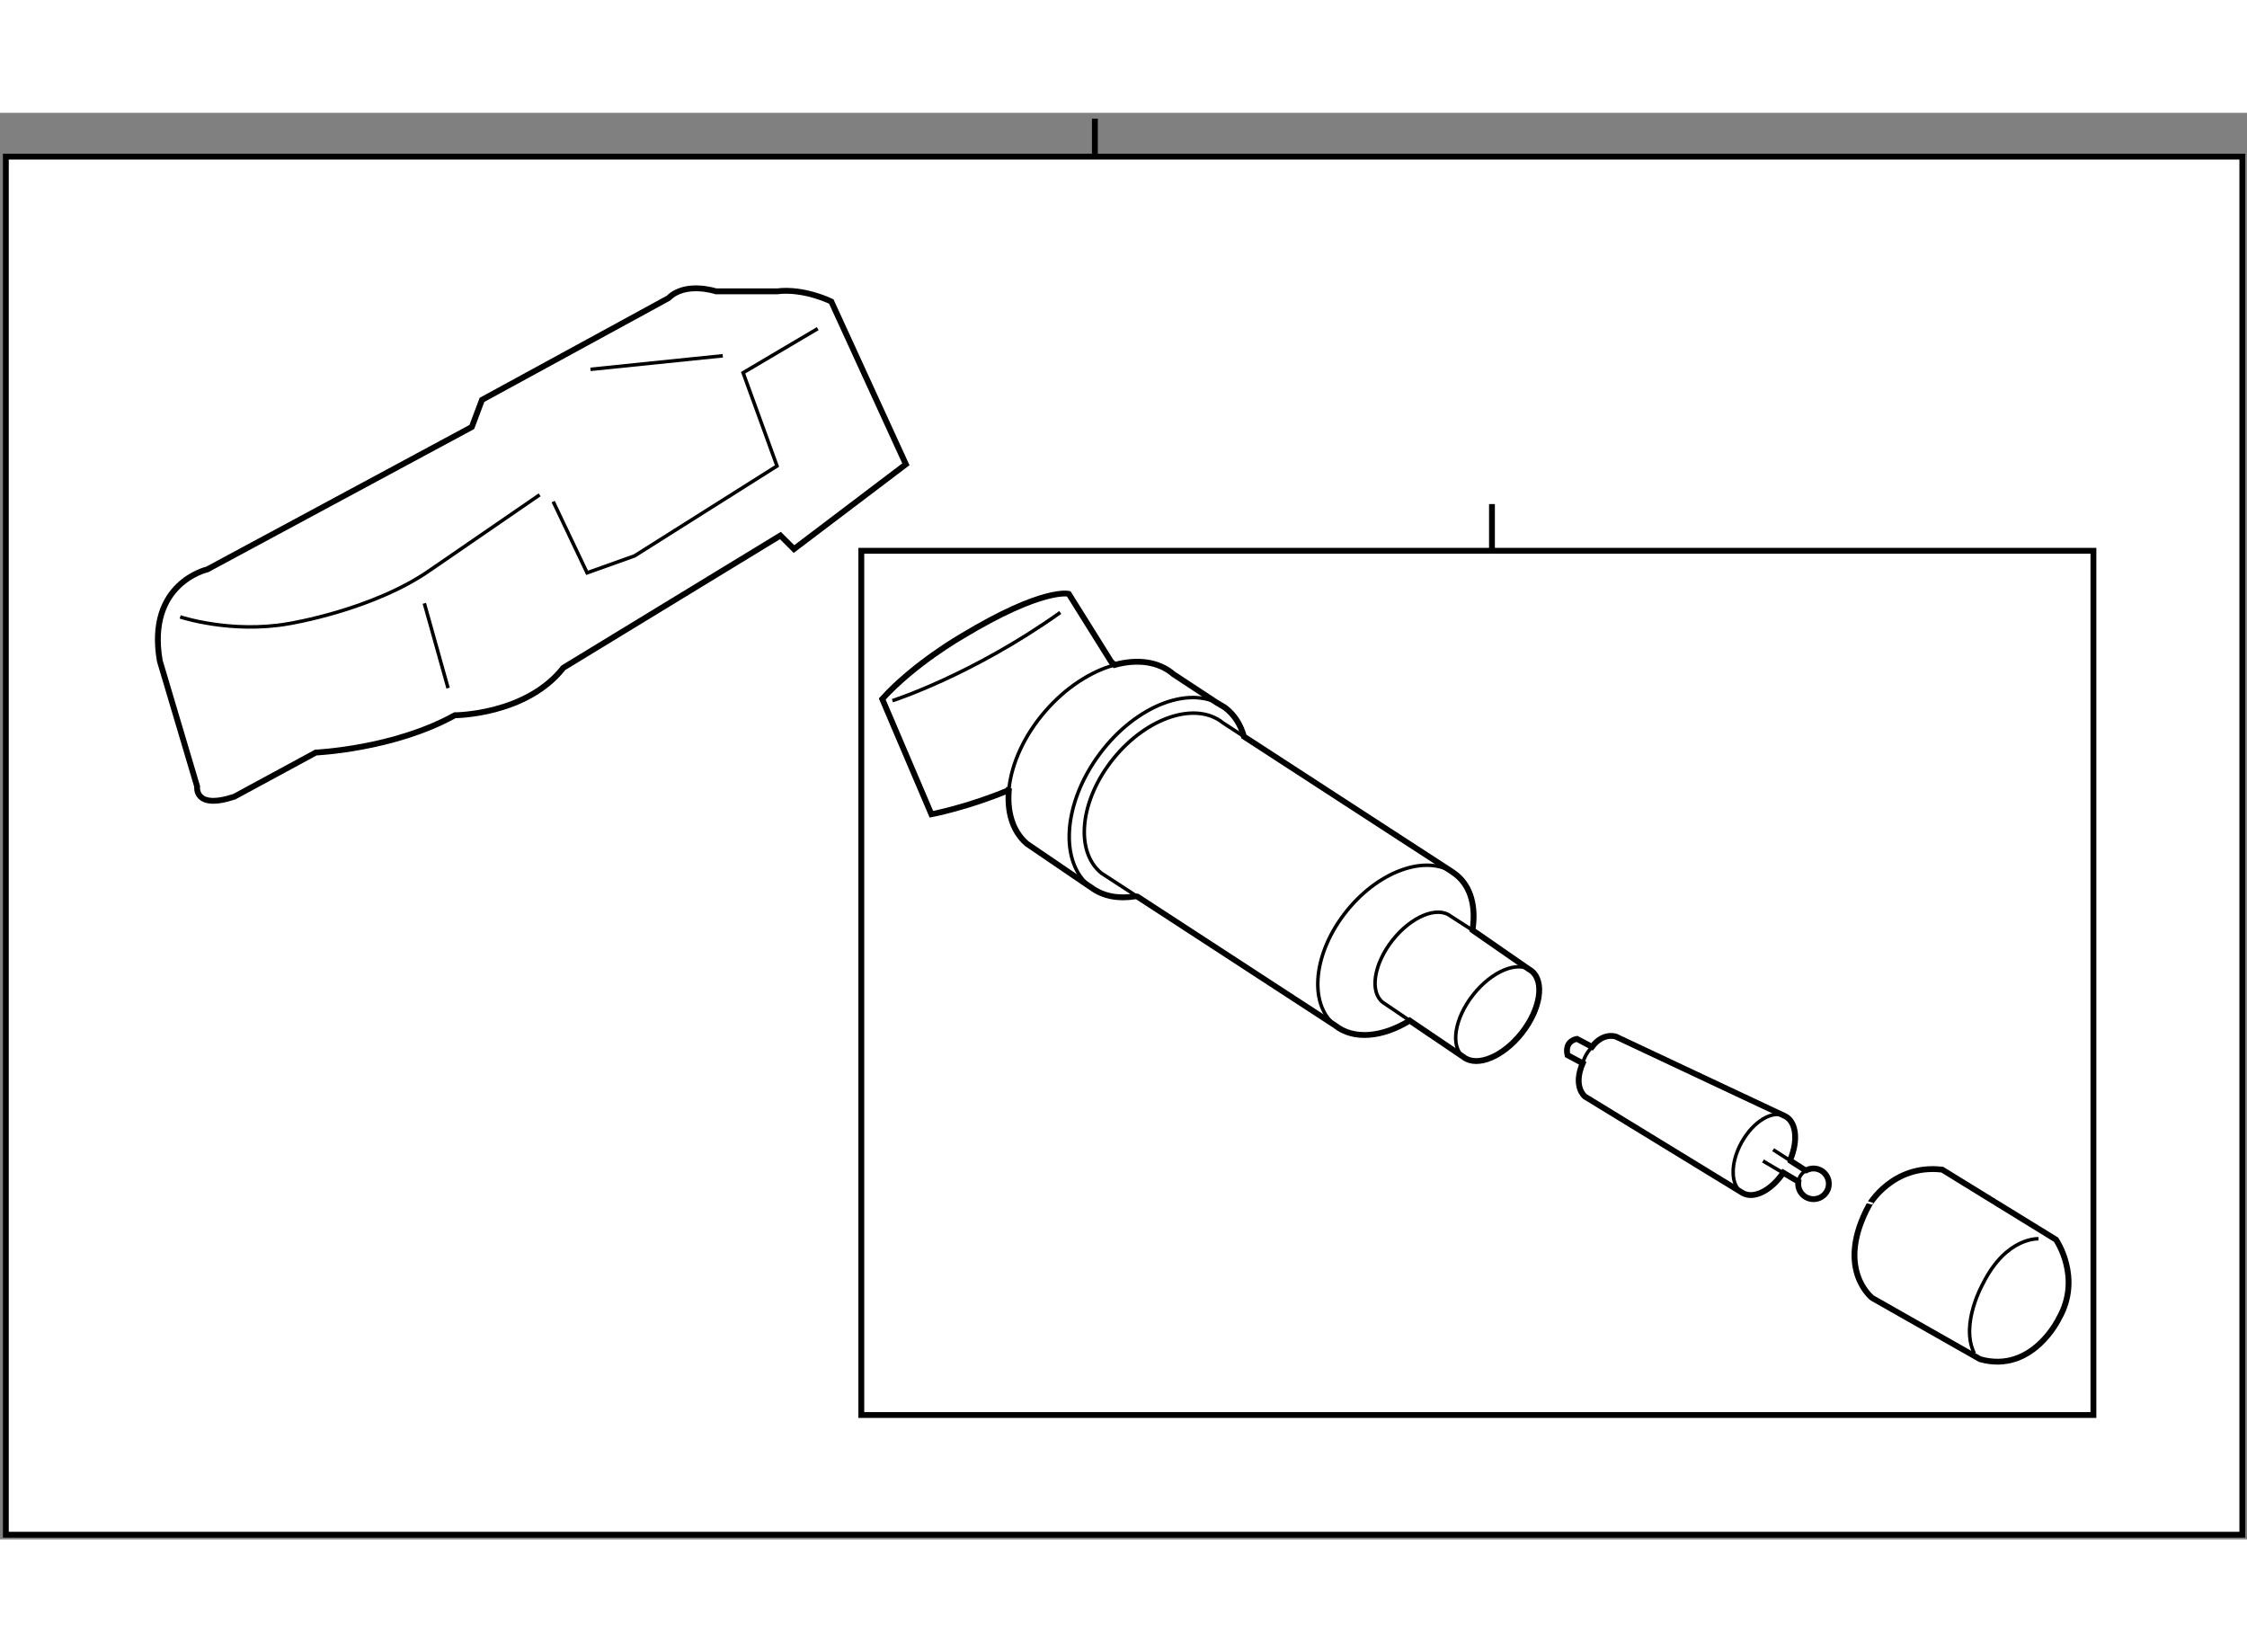 <?xml version="1.0" encoding="utf-8"?>
<!-- Generator: Adobe Illustrator 15.1.0, SVG Export Plug-In . SVG Version: 6.00 Build 0)  -->
<!DOCTYPE svg PUBLIC "-//W3C//DTD SVG 1.1//EN" "http://www.w3.org/Graphics/SVG/1.1/DTD/svg11.dtd">
<svg version="1.1" xmlns="http://www.w3.org/2000/svg" xmlns:xlink="http://www.w3.org/1999/xlink" x="0px" y="0px" width="244.8px"
	 height="180px" viewBox="23.75 25.75 192.4 122.15" enable-background="new 0 0 244.8 180" xml:space="preserve">
	
<rect x="23.75" y="25.75" width="192.4" height="122.15" fill="#808080" stroke="none"/>
	
<g><rect x="24.25" y="29.5" fill="#FFFFFF" stroke="#000000" stroke-width="0.5" width="191.5" height="118"></rect><line fill="none" stroke="#000000" stroke-width="0.5" x1="117.5" y1="29.5" x2="117.5" y2="26.25"></line></g><g><path fill="#FFFFFF" stroke="#000000" stroke-width="0.5" d="M64.149,52.651L41.5,64.846c0,0-5.227,1.162-4.065,7.84l3.194,10.744
				c0,0-0.29,2.033,3.194,0.871l6.969-3.775c0,0,6.679-0.291,11.905-3.194c0,0,6.098,0,9.292-4.065l18.583-11.324l1.162,1.161
				l9.582-7.259l-6.388-13.938c0,0-2.323-1.162-4.646-0.871h-5.227c0,0-2.613-0.871-4.065,0.581L65.02,50.328L64.149,52.651z"></path><path fill="none" stroke="#000000" stroke-width="0.3" d="M39.177,68.912c0,0,4.355,1.452,9.292,0.581
				c0,0,7.259-1.161,12.195-4.646l9.292-6.388"></path><polyline fill="none" stroke="#000000" stroke-width="0.3" points="71.118,59.039 74.021,65.137 78.087,63.685 90.282,55.99 
				87.379,48.005 93.767,44.23 		"></polyline><line fill="none" stroke="#000000" stroke-width="0.3" x1="74.312" y1="47.714" x2="85.637" y2="46.553"></line><line fill="none" stroke="#000000" stroke-width="0.3" x1="60.084" y1="67.75" x2="62.117" y2="75.009"></line></g>



	
<g><rect x="97.5" y="63.25" fill="#FFFFFF" stroke="#000000" stroke-width="0.5" width="105.5" height="74"></rect><line fill="none" stroke="#000000" stroke-width="0.5" x1="151.5" y1="63.25" x2="151.5" y2="59.25"></line></g><g><path fill="#FFFFFF" stroke="#000000" stroke-width="0.5" d="M110.149,83.582c-0.211,1.948,0.277,3.674,1.525,4.749l5.242,3.57
				l0.262,0.174c1.035,0.77,2.358,0.998,3.773,0.762l0.188,0.024l16.914,11.017c1.587,1.283,4.072,1.035,6.404-0.403l0.112,0.081
				l4.487,3.036l0.047,0.036c1.163,0.846,3.355-0.073,4.943-2.08c1.608-2.037,1.984-4.423,0.835-5.329l-0.226-0.145l-4.693-3.251
				l-0.131-0.1c0.315-1.955-0.122-3.703-1.37-4.713l-0.368-0.273l-17.671-11.477l-0.158-0.099c-0.285-1.028-0.83-1.892-1.639-2.493
				l-0.732-0.438l-3.67-2.414c-1.27-1.098-3.093-1.32-5.03-0.792l-0.302-0.278l-3.629-5.808c0,0-2.178-0.581-9.146,3.63
				c0,0-4.065,2.323-6.824,5.372l4.21,9.873c0,0,3.049-0.581,6.534-2.032L110.149,83.582z"></path><path fill="none" stroke="#000000" stroke-width="0.3" d="M154.883,99.218c-1.146-0.906-3.381,0.01-4.989,2.044
				c-1.609,2.037-1.983,4.423-0.836,5.329c0.016,0.013,0.031,0.025,0.047,0.036"></path><path fill="none" stroke="#000000" stroke-width="0.3" d="M149.964,95.822l-1.985-1.276c-1.146-0.907-3.38,0.008-4.989,2.043
				c-1.608,2.037-1.984,4.424-0.835,5.329l2.416,1.637"></path><path fill="none" stroke="#000000" stroke-width="0.3" d="M148.463,91.01c-2.305-1.866-6.506-0.498-9.379,3.056
				c-2.876,3.553-3.336,7.947-1.03,9.812"></path><path fill="none" stroke="#000000" stroke-width="0.3" d="M130.424,79.259l-1.954-1.273c-2.306-1.866-6.506-0.498-9.38,3.056
				c-2.875,3.553-3.335,7.949-1.029,9.814l3.08,2.005"></path><path fill="none" stroke="#000000" stroke-width="0.3" d="M128.627,76.667c-2.76-2.051-7.563-0.266-10.724,3.988
				c-3.162,4.253-3.486,9.368-0.725,11.419"></path><path fill="none" stroke="#000000" stroke-width="0.3" d="M119.194,73.023c-2.03,0.553-4.184,1.929-5.957,3.981
				c-1.804,2.087-2.859,4.463-3.088,6.578"></path><path fill="none" stroke="#000000" stroke-width="0.3" d="M100.164,76.084c0,0,6.824-2.178,14.373-7.55"></path></g>



	
<g><path fill="#FFFFFF" stroke="#000000" stroke-width="0.5" d="M159.268,107.129c-0.871,2.032,0.194,2.854,0.194,2.854l13.513,8.262
				c0.966,0.539,2.445-0.232,3.467-1.745l1.223,0.724l0.068,0.035c-0.009,0.063-0.014,0.129-0.014,0.196
				c0,0.724,0.588,1.311,1.312,1.311c0.725,0,1.313-0.587,1.313-1.311c0-0.725-0.588-1.313-1.313-1.313
				c-0.23,0-0.447,0.06-0.636,0.164l-0.059-0.009l-1.283-0.821l-0.007-0.094c0.671-1.607,0.527-3.181-0.407-3.702l-14.516-6.827
				c0,0-1.086-0.412-2.055,0.871l-1.285-0.678c0,0-1.104,0.133-0.814,1.391L159.268,107.129z"></path><path fill="none" stroke="#000000" stroke-width="0.3" d="M177.732,117.259c0.063-0.411,0.314-0.759,0.662-0.952"></path><line fill="none" stroke="#000000" stroke-width="0.3" x1="177.053" y1="115.477" x2="175.577" y2="114.532"></line><line fill="none" stroke="#000000" stroke-width="0.3" x1="176.489" y1="116.55" x2="174.706" y2="115.499"></line><path fill="none" stroke="#000000" stroke-width="0.3" d="M172.975,118.245c-1.063-0.593-1.103-2.543-0.092-4.355
				c1.014-1.814,2.695-2.804,3.756-2.209"></path><path fill="none" stroke="#000000" stroke-width="0.3" d="M159.268,107.129c0,0,0.194-0.859,0.871-1.439"></path></g>



	
<g><path fill="#FFFFFF" stroke="#000000" stroke-width="0.5" d="M190.055,116.241l9.741,5.994c0,0,2.247,3.247,0.25,6.743
				c0,0-2.247,4.746-6.743,3.497l-9.242-5.245c0,0-3.247-2.497-0.251-7.992C183.81,119.238,185.809,115.741,190.055,116.241z"></path><path fill="none" stroke="#000000" stroke-width="0.3" d="M198.298,122.161c0,0-2.748-0.175-4.746,3.821
				c0,0-1.997,3.497-0.748,5.994"></path></g>


</svg>